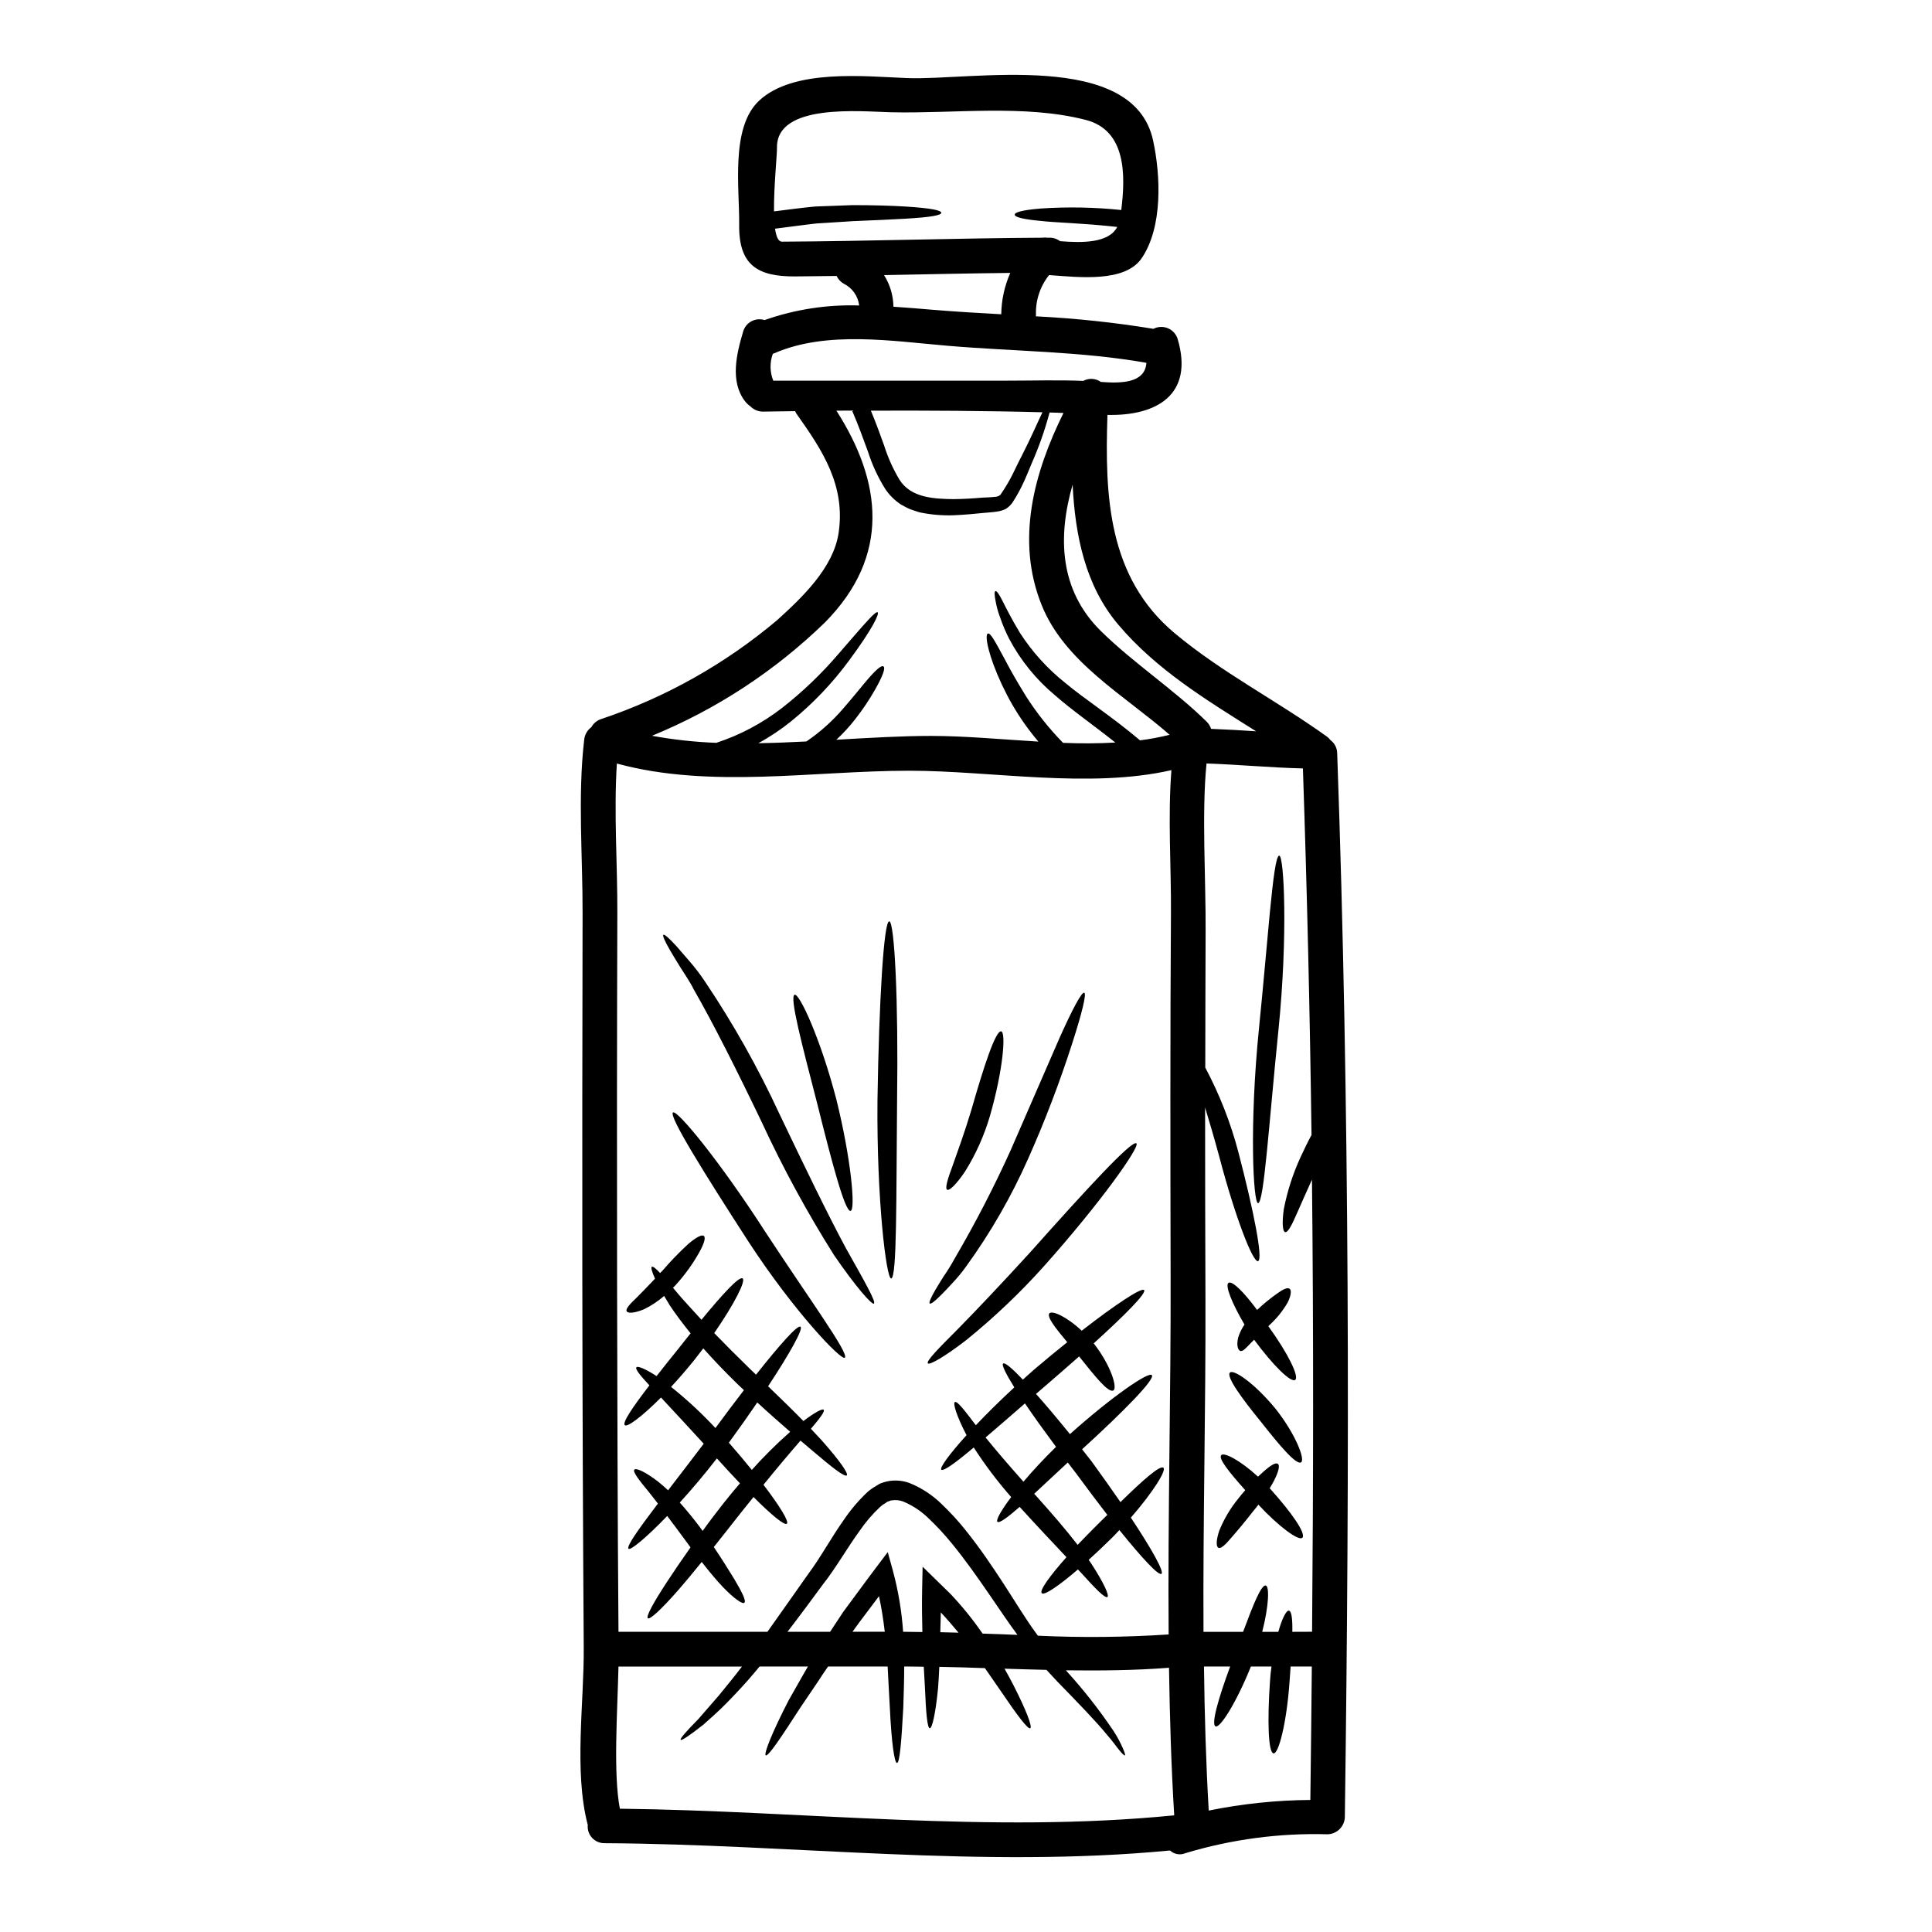 <?xml version="1.0" encoding="UTF-8"?>
<!-- Uploaded to: ICON Repo, www.svgrepo.com, Generator: ICON Repo Mixer Tools -->
<svg fill="#000000" width="800px" height="800px" version="1.1" viewBox="144 144 512 512" xmlns="http://www.w3.org/2000/svg">
 <g>
  <path d="m483.01 370.75c1.258-0.062 2.363 20.859-0.215 46.297-2.547 25.082-3.836 45.805-5.398 45.805-1.289-0.062-2.336-20.691 0.242-46.266 1.18-11.73 2.086-22.379 2.856-30.484 0.922-9.395 1.66-15.32 2.516-15.352z"/>
  <path d="m377.01 537.26c0.09-0.031 0.215-0.094 0.246-0.094l0.027-0.027 0.277-0.094c0.414-0.152 0.836-0.285 1.262-0.395 2.055-0.496 4.215-0.367 6.199 0.367 3.227 1.297 6.16 3.231 8.629 5.68 2.277 2.172 4.398 4.496 6.352 6.961 3.809 4.762 7.031 9.547 10.035 14.168 3.008 4.621 5.68 9.09 8.441 12.867 0.188 0.277 0.395 0.52 0.582 0.789h0.004c11.543 0.535 23.105 0.422 34.637-0.336-0.242-31.805 0.613-63.73 0.523-95.289-0.066-31.961-0.125-63.918 0.09-95.875 0.086-12.203-0.859-25.359 0.125-37.883-21.863 4.977-47.625 0.152-69.508 0.152-25.27 0-52.742 4.848-77.457-1.906-0.832 13.141 0.184 26.832 0.125 39.848-0.102 32.418-0.121 64.852-0.066 97.289 0.066 30.973 0.125 61.98 0.371 92.957h39.477c3.344-4.695 6.938-9.84 10.836-15.352 3.195-4.266 5.863-9.273 9.395-14.305l0.004 0.004c1.812-2.68 3.914-5.152 6.266-7.375 0.711-0.617 1.48-1.164 2.305-1.625l0.609-0.367 0.156-0.094zm121.36-193.62c3.344 94.004 3.312 187.85 2.027 281.86v-0.004c-0.051 2.523-2.082 4.555-4.606 4.606-12.73-0.359-25.438 1.332-37.637 5.004-1.379 0.594-2.984 0.316-4.086-0.707-49.949 4.785-99.863-1.656-149.88-1.934v0.004c-1.258 0.008-2.461-0.52-3.305-1.449-0.844-0.934-1.25-2.184-1.113-3.434 0-0.035-0.027-0.035-0.027-0.035-3.688-14.168-0.926-32.48-1.047-46.941-0.211-32.355-0.336-64.73-0.371-97.129-0.031-32.453-0.008-64.883 0.066-97.289 0.059-15.102-1.328-31.094 0.426-46.137 0.125-1.34 0.82-2.559 1.902-3.348 0.543-1 1.441-1.758 2.519-2.121 17.094-5.723 32.945-14.629 46.723-26.25 6.516-5.902 14.891-13.812 16.277-23.086 1.871-12.555-4.211-21.797-11.02-31.406l-0.004 0.004c-0.207-0.273-0.371-0.57-0.492-0.891-5.191 0.059-8.324 0.121-8.324 0.121-1.336 0.055-2.629-0.461-3.562-1.414-0.547-0.383-1.031-0.852-1.438-1.379-3.996-5.277-2.184-12.594-0.461-18.391 0.324-1.172 1.113-2.164 2.184-2.742 1.074-0.578 2.332-0.699 3.492-0.328 8.051-2.832 16.555-4.144 25.082-3.867-0.297-2.492-1.832-4.664-4.082-5.769-0.832-0.473-1.496-1.191-1.902-2.055-3.688 0.027-7.367 0.09-11.047 0.121-9.887 0.059-14.895-3.012-14.773-13.633 0.121-9.578-2.363-25.754 5.246-32.91 9.152-8.594 28.152-6.441 39.328-6.016 16.797 0.672 59.895-7.648 65.117 16.531 2.023 9.336 2.578 22.934-3.012 31.191-4.453 6.539-16.695 5.035-24.559 4.484h0.004c-2.383 2.992-3.617 6.738-3.469 10.562 0 0.152-0.031 0.246-0.031 0.371l-0.004-0.004c10.441 0.52 20.848 1.625 31.164 3.312 1.211-0.625 2.637-0.672 3.887-0.133 1.246 0.543 2.188 1.617 2.559 2.926 4.266 14.617-5.512 20.324-18.668 20.02 0 0.031 0.031 0.059 0.031 0.121-0.699 21.426 0.125 42.902 17.805 57.719 12.527 10.469 27.078 17.867 40.277 27.352h0.004c0.398 0.281 0.75 0.621 1.043 1.016 1.102 0.816 1.75 2.106 1.75 3.481zm-6.656 232.79c0.344-39.938 0.395-79.883-0.027-119.82-1.508 3.344-2.856 6.356-3.898 8.746-1.418 3.285-2.492 5.371-3.227 5.16-0.641-0.152-0.859-2.457-0.336-6.109h0.004c0.918-4.731 2.402-9.34 4.414-13.719 0.984-2.121 1.938-4.086 2.922-5.902-0.426-32.355-1.184-64.734-2.281-97.141-8.539-0.215-17.012-1.016-25.543-1.32-1.32 13.133-0.152 31.066-0.242 44.543-0.059 12.004-0.059 24.008-0.09 36.043l-0.004 0.004c3.785 7.106 6.731 14.625 8.777 22.41 4.086 15.684 6.606 28.426 5.219 28.887-1.387 0.461-6.141-11.941-10.234-27.504-1.285-4.758-2.606-9.273-3.805-13.203 0 16.887 0.031 33.781 0.094 50.684 0.09 29.258-0.676 58.789-0.52 88.262h10.496c2.699-7.273 4.789-12.465 5.988-12.281 1.012 0.152 0.863 5.344-0.922 12.281h4.266c1.012-3.59 2.121-5.711 2.789-5.617 0.738 0.09 0.984 2.238 0.926 5.617zm-0.461 44.574c0.156-11.785 0.289-23.574 0.395-35.363h-5.617c-0.09 1.383-0.188 2.793-0.309 4.266-0.734 10.469-2.856 18.973-4.238 18.758-1.387-0.211-1.652-8.66-0.918-19.188 0.09-1.324 0.207-2.609 0.395-3.836h-5.457c-3.867 9.582-8.141 16.363-9.367 15.871-1.227-0.492 0.707-7.336 3.867-15.871h-6.938c0.156 12.738 0.523 25.48 1.258 38.18 8.863-1.805 17.879-2.75 26.922-2.816zm-26.305-283.85c3.988 0.152 7.981 0.371 11.938 0.645-13.105-8.266-26.398-16.27-36.566-28.305-8.715-10.316-11.414-23.672-12.062-37.059-3.938 13.633-3.621 27.875 7.527 38.836 8.809 8.629 19.188 15.352 27.996 23.973v0.004c0.535 0.535 0.938 1.188 1.168 1.906zm-9.77 287.93c-0.789-12.988-1.18-26.027-1.379-39.113-9.09 0.707-18.203 0.789-27.324 0.676 0.125 0.125 0.242 0.281 0.371 0.43l0.004 0.004c4.418 4.867 8.48 10.051 12.152 15.504 1.004 1.504 1.867 3.098 2.578 4.758 0.492 1.137 0.68 1.75 0.523 1.844-0.156 0.09-0.641-0.367-1.441-1.32s-1.75-2.394-3.285-4.117c-2.883-3.543-7.477-8.266-13.262-14.215-0.895-0.949-1.844-1.969-2.793-3.008-3.711-0.09-7.398-0.184-11.113-0.309 0.891 1.574 1.688 3.047 2.394 4.422 3.406 6.691 5.039 11.02 4.422 11.359-0.617 0.34-3.41-3.379-7.551-9.484-1.359-1.938-2.824-4.113-4.457-6.445-4.055-0.152-8.074-0.277-12.094-0.34-0.09 2.059-0.184 3.961-0.336 5.711-0.648 6.602-1.535 10.559-2.184 10.559-0.648 0-1.012-4.082-1.285-10.715-0.09-1.688-0.215-3.562-0.309-5.59-1.574-0.027-3.098-0.059-4.633-0.059h-0.555c0 4.051-0.152 7.734-0.242 10.926-0.492 9.09-0.953 14.613-1.66 14.645-0.707 0.031-1.477-5.617-1.902-14.645-0.215-3.219-0.344-6.906-0.582-10.926l-15.789 0.004c-0.984 1.414-1.91 2.793-2.754 4.113-1.598 2.363-3.07 4.543-4.453 6.57-5.281 8.168-8.66 13.234-9.305 12.863-0.582-0.34 1.629-5.988 6.109-14.672 1.23-2.148 2.551-4.484 3.996-7.031 0.336-0.582 0.734-1.227 1.07-1.844h-12.816c-0.336 0.395-0.707 0.859-1.043 1.258-2.672 3.223-5.281 5.957-7.586 8.32-2.301 2.367-4.512 4.266-6.258 5.828-3.625 2.859-5.773 4.297-6.023 4.023-0.246-0.277 1.445-2.211 4.699-5.512 1.5-1.719 3.316-3.836 5.438-6.262 1.84-2.269 3.938-4.789 6.109-7.644l-32.73 0.004c-0.277 12.062-1.418 28.277 0.367 37.668 49.008 0.566 97.945 6.617 146.9 1.762zm-9.055-284.89h0.004c2.637-0.332 5.254-0.824 7.832-1.473-12.004-10.5-27.848-19.219-33.93-34.418-6.875-17.129-2.055-34.965 5.805-50.863-1.199-0.062-2.43-0.094-3.688-0.125-0.027 0.125-0.059 0.184-0.09 0.34v-0.004c-1.211 4.481-2.762 8.863-4.633 13.113-0.648 1.504-1.289 3.191-2.086 4.91v-0.004c-0.875 1.941-1.902 3.809-3.07 5.59-0.477 0.645-1.07 1.199-1.75 1.629-0.711 0.332-1.469 0.559-2.242 0.672-1.352 0.215-2.461 0.242-3.68 0.371-2.301 0.242-4.981 0.492-7.801 0.613h-0.004c-3.07 0.117-6.144-0.148-9.148-0.785-0.828-0.246-1.652-0.555-2.484-0.832-0.832-0.336-1.629-0.828-2.457-1.258-1.598-1.066-2.973-2.43-4.055-4.019-1.977-3.144-3.543-6.527-4.664-10.07-1.258-3.469-2.551-7-4.113-10.629l0.336-0.148c-1.574 0.027-3.07 0.027-4.547 0.027 12.039 18.816 14.465 38.465-3.098 56.18v-0.004c-13.207 12.824-28.75 23-45.781 29.98 5.625 1.031 11.324 1.656 17.043 1.871 6.258-2.055 12.125-5.16 17.344-9.184 5.543-4.328 10.633-9.207 15.191-14.562 7.004-8.074 9.672-11.266 10.234-10.836 0.461 0.34-1.18 4.141-7.676 12.895-4.359 5.906-9.445 11.242-15.141 15.879-2.75 2.231-5.699 4.207-8.809 5.902 4.231-0.062 8.469-0.242 12.734-0.461 3.629-2.469 6.914-5.41 9.77-8.742 2.453-2.824 4.293-5.117 5.766-6.879 2.922-3.5 4.359-4.633 4.883-4.266 0.523 0.367 0.059 2.117-2.207 6.141v-0.004c-1.535 2.688-3.258 5.266-5.164 7.707-1.547 2.004-3.258 3.871-5.117 5.59 8.598-0.492 17.039-1.016 25.148-1.016 8.961 0 18.629 0.922 28.398 1.504-2.602-3.07-4.926-6.363-6.941-9.844-1.957-3.418-3.629-6.988-5.004-10.68-1.996-5.586-1.996-7.922-1.445-8.105 0.645-0.246 1.75 1.715 4.457 6.754 1.32 2.547 3.148 5.801 5.648 9.84h-0.004c2.844 4.453 6.141 8.598 9.84 12.371 4.668 0.184 9.305 0.184 13.844-0.09-5.984-4.762-11.539-8.602-15.992-12.523-4.969-4.141-9.086-9.207-12.121-14.922-0.938-1.82-1.738-3.711-2.398-5.648-0.492-1.277-0.871-2.594-1.133-3.938-0.434-2.055-0.434-3.008-0.125-3.098 0.309-0.09 0.895 0.672 1.812 2.484s2.332 4.695 4.672 8.566h-0.004c3.258 5.055 7.324 9.547 12.035 13.289 5.176 4.344 12.184 8.766 19.801 15.211zm-4.977-140.54c1.133-9.117 1.383-21.121-9.422-23.879-16.184-4.176-34.973-1.629-51.609-2.027-7.949-0.184-30.453-2.488-30.207 9.445 0.031 1.812-0.859 10.285-0.789 16.824 3.938-0.492 7.586-0.984 10.902-1.289 3.648-0.121 6.934-0.242 9.879-0.367 5.902 0 10.469 0.152 13.973 0.367 6.934 0.43 9.574 1.016 9.574 1.66s-2.637 1.18-9.605 1.574c-3.473 0.215-8.02 0.395-13.816 0.645-2.891 0.184-6.109 0.395-9.645 0.613-3.344 0.367-6.996 0.891-10.988 1.383 0.309 2.086 0.859 3.441 1.844 3.441 22.961-0.125 45.988-0.922 69.016-1.047v-0.004c0.426-0.062 0.859-0.062 1.285 0h0.582c1.012-0.02 1.996 0.305 2.797 0.922 5.863 0.465 12.898 0.551 15.164-3.773-9.422-1.043-16.051-1.105-20.32-1.598-4.941-0.461-6.848-1.043-6.848-1.656s1.91-1.227 6.879-1.625v-0.004c7.117-0.477 14.262-0.344 21.355 0.395zm-5.406 45.559c5.008 0.367 11.699 0.492 12.07-5.066-17.41-3.07-35.031-3.008-52.621-4.512-14.613-1.227-32.051-4.082-45.961 1.969-0.121 0.059-0.277 0.094-0.426 0.152l0.004 0.004c-0.844 2.305-0.801 4.84 0.117 7.117h62.102c6.754 0 13.355-0.211 20.047 0.062 1.48-0.805 3.289-0.699 4.668 0.273zm-21.254 20.168c2.824-5.512 4.516-9.543 5.773-12.125-14.461-0.395-31.438-0.488-45.469-0.426 1.324 3.148 2.461 6.297 3.504 9.207 0.996 3.164 2.356 6.199 4.051 9.051 3.039 4.879 9.238 5.117 14.367 5.184 2.637-0.027 5.098-0.18 7.617-0.395 1.18-0.059 2.453-0.094 3.344-0.215 0.199 0.012 0.395-0.02 0.582-0.09 0.121-0.062 0.277-0.062 0.395-0.121 0.184-0.215 0.395-0.152 0.645-0.586v-0.004c1.074-1.562 2.047-3.191 2.914-4.879 0.785-1.652 1.57-3.188 2.258-4.598zm-10.066 311.54c3.07 0.09 6.141 0.211 9.211 0.336-2.516-3.406-4.91-7.031-7.519-10.805-3.07-4.453-6.324-9.121-10.012-13.602h-0.004c-1.836-2.254-3.816-4.383-5.922-6.383-1.957-1.941-4.269-3.484-6.816-4.547-0.965-0.367-2.016-0.473-3.035-0.305-0.125-0.062-0.676 0.211-0.984 0.309l-0.152 0.031-0.031 0.027-0.09 0.062-0.344 0.246h-0.004c-0.523 0.293-1.016 0.645-1.465 1.043-2.051 1.922-3.883 4.062-5.469 6.383-3.379 4.664-6.231 9.762-9.703 14.168-3.25 4.422-6.383 8.66-9.391 12.555h11.297c1.133-1.719 2.301-3.504 3.504-5.312 2.117-2.852 4.285-5.789 6.508-8.809 0.734-0.953 1.445-1.906 2.117-2.824l3.148-4.172 1.383 5.004h-0.004c1.418 5.273 2.32 10.672 2.695 16.117h0.867c1.41 0 2.82 0.031 4.231 0.059-0.09-3.543-0.148-7.394-0.059-11.414l0.125-5.902 4.172 4.082c1.043 1.016 2.086 2.059 3.148 3.07h0.004c3.129 3.297 5.996 6.836 8.57 10.582zm4.922-349.64c0.055-3.777 0.867-7.504 2.394-10.957-11.176 0.121-22.32 0.367-33.457 0.582h0.004c1.586 2.512 2.449 5.41 2.484 8.379 3.41 0.215 6.812 0.492 10.16 0.789 6.133 0.504 12.273 0.875 18.414 1.207zm-16.137 349.27c1.594 0.031 3.227 0.09 4.82 0.125-1.477-1.781-3.039-3.594-4.695-5.371-0.047 1.781-0.109 3.527-0.141 5.246zm-23.27-0.121h8.539c-0.371-3.07-0.832-6.231-1.535-9.426-1.816 2.398-3.598 4.758-5.309 7.062-0.605 0.801-1.125 1.57-1.711 2.363z"/>
  <path d="m480.59 538.52c5.707 6.324 9.574 11.91 8.562 12.988-0.918 0.984-6.258-2.918-11.664-8.754-0.395 0.527-0.789 1.016-1.227 1.535-2.273 2.918-4.387 5.438-5.922 7.188-1.574 1.871-2.793 3.039-3.445 2.699-0.648-0.34-0.609-1.969 0.184-4.422l-0.004 0.004c1.25-3.137 2.977-6.055 5.117-8.66 0.609-0.789 1.18-1.477 1.812-2.184-4.144-4.633-7.215-8.406-6.356-9.297 0.766-0.789 4.949 1.32 9.734 5.707 0.492-0.461 0.98-0.891 1.414-1.289 1.844-1.656 3.219-2.516 3.836-2.113 0.617 0.402 0.215 2.023-0.926 4.328v-0.004c-0.375 0.738-0.785 1.457-1.23 2.152 0.047 0.031 0.086 0.07 0.113 0.121z"/>
  <path d="m482.13 517.46c5.309 6.754 7.82 13.418 6.66 14.09-1.32 0.703-5.648-4.426-10.715-10.867-5.117-6.262-9.211-11.941-8.109-12.953 1.016-0.895 6.633 2.945 12.164 9.73z"/>
  <path d="m480.25 495.64c4.977 6.875 8.105 13.141 7.004 14.031-1.102 0.891-5.922-3.867-10.898-10.629l-0.832 0.828c-1.258 1.289-2.18 2.43-2.883 2.121-0.59-0.277-1.016-1.504-0.492-3.594 0.383-1.199 0.938-2.34 1.652-3.375-3.379-5.742-5.215-10.406-4.231-11.051 0.984-0.645 4.051 2.43 7.578 7.184v-0.004c1.66-1.582 3.438-3.039 5.312-4.356 1.445-1.043 2.609-1.656 3.254-1.289 0.582 0.309 0.492 1.75-0.461 3.652l0.004-0.004c-1.297 2.246-2.934 4.277-4.856 6.019l-0.277 0.281c0.035 0.051 0.094 0.113 0.125 0.184z"/>
  <path d="m452.31 532.96c0.867 0.641-2.637 6.352-8.621 13.23 5.582 8.41 8.895 14.371 8.102 14.891-0.797 0.52-5.117-4.144-11.145-11.602-0.703 0.789-1.445 1.535-2.211 2.301-2.055 2.027-4.055 3.902-5.922 5.59 0.215 0.336 0.461 0.672 0.672 0.98 3.312 5.066 4.848 8.504 4.297 8.871-0.641 0.43-3.219-2.238-7.152-6.602-0.215-0.215-0.457-0.492-0.672-0.703-5.117 4.387-8.902 6.965-9.582 6.297-0.676-0.668 2.027-4.453 6.543-9.547-3.504-3.715-7.648-8.105-12.062-12.953-0.125-0.125-0.215-0.246-0.344-0.371-3.219 2.82-5.402 4.422-5.902 3.938-0.426-0.395 0.926-2.918 3.66-6.539v-0.004c-3.625-4.129-6.941-8.52-9.918-13.137-4.848 4.082-8.078 6.414-8.602 5.863-0.461-0.492 2.059-4.027 6.691-9.125-2.637-5.062-3.648-8.438-3.098-8.777 0.617-0.367 2.547 2.148 5.559 6.141 2.856-3.039 6.324-6.445 10.195-10.039-2.273-3.648-3.414-5.984-2.953-6.32 0.461-0.34 2.363 1.258 5.223 4.266 0.949-0.859 1.934-1.719 2.918-2.609 3.066-2.609 6.051-5.066 8.84-7.305-3.148-3.777-5.559-6.816-4.699-7.676 0.734-0.734 4.426 0.789 8.539 4.637 9.184-7.156 15.902-11.512 16.531-10.777 0.676 0.789-4.852 6.414-13.355 14.121 4.664 5.988 6.356 11.91 5.188 12.492-1.32 0.676-4.82-3.711-9.055-9.023-2.676 2.363-5.562 4.879-8.57 7.477-0.949 0.828-1.902 1.656-2.856 2.457 2.641 2.945 5.676 6.566 8.992 10.652 11.117-9.945 20.859-16.641 21.703-15.625 0.926 1.074-7.477 9.609-18.48 19.648 0.832 1.074 1.691 2.144 2.551 3.25 2.731 3.773 5.309 7.398 7.613 10.746 6.008-5.894 10.496-9.828 11.383-9.113zm-17.555 15.16c0.918-0.922 1.844-1.812 2.695-2.668-2.578-3.344-5.371-7.031-8.266-10.988-0.738-0.984-1.508-1.934-2.211-2.887-3.25 3.039-6.297 5.859-8.906 8.289 0.105 0.129 0.219 0.254 0.34 0.367 4.203 4.664 8.074 9.148 11.172 13.168 1.613-1.684 3.328-3.445 5.176-5.281zm-10.902-20.688c-3.148-4.269-5.984-8.168-8.227-11.512-3.836 3.344-7.367 6.414-10.438 9.023 2.734 3.379 6.141 7.336 10.035 11.727 2.371-2.82 5.281-5.953 8.629-9.238z"/>
  <path d="m445.16 447.01c1.012 0.859-9.391 15.594-24.254 32.273-6.394 7.16-13.355 13.793-20.812 19.832-5.801 4.484-9.762 6.691-10.195 6.203-0.52-0.586 2.707-3.867 7.832-8.992 5.039-5.117 11.879-12.344 19.336-20.512 14.68-16.469 26.93-29.82 28.094-28.805z"/>
  <path d="m431.34 407.08c0.648 0.242-0.582 5.309-3.148 13.293-3.344 10.418-7.246 20.645-11.695 30.637-4.484 10.113-10.02 19.727-16.512 28.68-1.109 1.543-2.32 3.012-3.629 4.387-1.102 1.223-2.117 2.269-2.945 3.098-1.66 1.656-2.703 2.488-3.012 2.273-0.309-0.211 0.246-1.445 1.418-3.504 0.582-1.012 1.352-2.238 2.234-3.652v0.004c1.066-1.543 2.055-3.144 2.953-4.789 5.426-9.273 10.363-18.816 14.797-28.602 5.07-11.668 9.645-22.195 12.988-29.84 3.422-7.652 5.879-12.246 6.551-11.984z"/>
  <path d="m409.34 417.32c1.285 0.34 0.492 10.285-2.977 22.352-1.516 5.199-3.738 10.168-6.602 14.766-2.301 3.41-4.144 5.188-4.762 4.848-0.617-0.34 0.125-2.856 1.535-6.602 1.289-3.652 3.148-8.746 4.879-14.52 3.312-11.574 6.461-21.211 7.926-20.844z"/>
  <path d="m379.65 388.16c1.414-0.031 2.457 21.254 2.086 47.367-0.246 25.941 0 47.23-1.574 47.281-1.285 0.031-3.867-20.969-3.621-47.34 0.41-26.16 1.668-47.273 3.109-47.309z"/>
  <path d="m368.12 474.69c4.941 8.812 8.109 14.309 7.477 14.773-0.52 0.395-4.754-4.359-10.586-12.867-7.125-11.305-13.516-23.055-19.129-35.18-6.723-14.027-13.016-26.492-18.02-35.184-1.105-2.238-2.488-4.141-3.543-5.859-1.055-1.719-1.996-3.223-2.703-4.453-1.438-2.488-2.086-3.961-1.812-4.176 0.277-0.215 1.504 0.863 3.441 2.977 0.949 1.078 2.09 2.398 3.41 3.938v-0.004c1.52 1.742 2.922 3.586 4.203 5.512 7.473 11.125 14.051 22.828 19.68 34.992 6.707 14.047 12.781 26.602 17.582 35.531z"/>
  <path d="m365.64 435.34c3.965 15.992 5.117 29.348 3.777 29.562-1.477 0.277-4.879-12.527-8.809-28.305-4.023-15.598-7.477-28.555-6.019-28.984 1.262-0.395 6.852 11.609 11.051 27.727z"/>
  <path d="m361.85 525.81c4.606 5.191 7.059 8.719 6.566 9.184-0.551 0.52-3.938-2.121-9.117-6.543-0.984-0.832-2.035-1.723-3.148-2.668-0.117 0.121-0.207 0.242-0.336 0.367-2.668 3.07-5.922 6.938-9.484 11.328 4.359 5.711 6.816 9.766 6.199 10.316-0.617 0.551-4.051-2.269-8.836-7.062-1.289 1.594-2.644 3.254-3.996 4.977-2.269 2.887-4.449 5.676-6.535 8.266 2.117 3.148 3.957 6.082 5.371 8.41 2.113 3.543 3.277 5.902 2.727 6.356-0.492 0.461-2.699-1.074-5.648-4.113-1.684-1.777-3.621-4.082-5.648-6.691-2.336 2.891-4.481 5.469-6.356 7.617-4.356 4.941-7.367 7.734-7.918 7.305-0.551-0.43 1.414-4.055 5.008-9.547 1.75-2.668 3.863-5.801 6.297-9.238-0.523-0.703-1.043-1.414-1.574-2.148-1.625-2.211-3.16-4.269-4.606-6.172-5.648 5.863-9.703 9.152-10.234 8.688-0.668-0.582 2.578-5.117 7.773-11.973-0.895-1.133-1.723-2.238-2.461-3.148-2.609-3.148-4.269-5.281-3.777-5.859 0.461-0.492 2.887 0.578 6.238 3.148 0.855 0.68 1.777 1.477 2.695 2.34 2.824-3.684 6.051-7.871 9.445-12.344-4.328-4.695-8.227-8.965-11.328-12.25-5.039 5.066-8.902 7.918-9.582 7.336-0.738-0.645 2.086-4.789 6.512-10.559-2.43-2.609-3.836-4.328-3.441-4.789 0.344-0.395 2.363 0.395 5.34 2.336 1.812-2.301 3.805-4.82 5.922-7.426 1.043-1.355 2.086-2.641 3.102-3.902-2.148-2.641-3.988-5.117-5.512-7.398-0.551-0.891-1.043-1.719-1.504-2.516l0.012-0.008c-1.617 1.406-3.414 2.598-5.344 3.543-2.519 1.043-4.234 1.133-4.578 0.551-0.395-0.645 0.836-1.934 2.703-3.715 1.258-1.258 2.918-2.977 4.793-4.945-0.836-1.812-1.109-2.945-0.867-3.148 0.309-0.184 1.074 0.43 2.211 1.656h0.008c0.145-0.18 0.312-0.344 0.492-0.492 2.188-2.547 4.523-4.969 6.996-7.246 2.055-1.746 3.59-2.547 4.113-2.086 0.523 0.461 0.031 2.086-1.258 4.387v0.004c-1.703 3.016-3.731 5.836-6.047 8.414-0.277 0.34-0.586 0.613-0.891 0.922 0.676 0.789 1.383 1.625 2.18 2.578 1.574 1.746 3.379 3.746 5.371 5.902 5.68-6.906 9.977-11.57 10.895-10.957 0.918 0.613-2.144 6.691-7.519 14.488 2.914 3.012 6.141 6.234 9.574 9.582 0.523 0.492 1.016 0.949 1.508 1.441 6.414-8.105 11.02-13.262 11.789-12.707 0.766 0.555-2.699 6.84-8.594 15.777 3.406 3.285 6.598 6.387 9.359 9.211 3.039-2.301 5.066-3.375 5.371-2.977 0.371 0.43-0.984 2.207-3.379 5.035 1.039 1.109 2.055 2.18 2.949 3.164zm-8.602-2.219 0.156-0.152c-2.676-2.336-5.621-4.914-8.719-7.766-2.273 3.344-4.82 6.934-7.527 10.652 2.211 2.519 4.238 4.941 6.082 7.215l0.004-0.004c3.137-3.508 6.477-6.828 10.004-9.945zm-12.094-11.176-1.906-1.812c-3.219-3.148-6.199-6.266-8.867-9.273-0.789 1.047-1.602 2.09-2.43 3.148-2.086 2.578-4.144 4.945-6.109 7.062v0.004c4.18 3.34 8.109 6.984 11.758 10.902 2.637-3.602 5.188-6.981 7.555-10.051zm-5.512 30.082c1.473-1.871 2.981-3.68 4.453-5.398-1.906-2.027-3.992-4.238-6.109-6.606-3.441 4.426-6.785 8.352-9.84 11.703 1.812 2.023 3.656 4.262 5.469 6.691 0.18 0.277 0.367 0.555 0.582 0.832 1.684-2.359 3.527-4.754 5.461-7.238z"/>
  <path d="m346.7 470.28c11.969 18.281 22.387 32.449 21.184 33.523-0.918 0.863-13.441-12.223-25.477-30.668-11.852-18.324-21.277-33.457-20.051-34.32 1.109-0.773 12.406 12.949 24.344 31.465z"/>
 </g>
</svg>